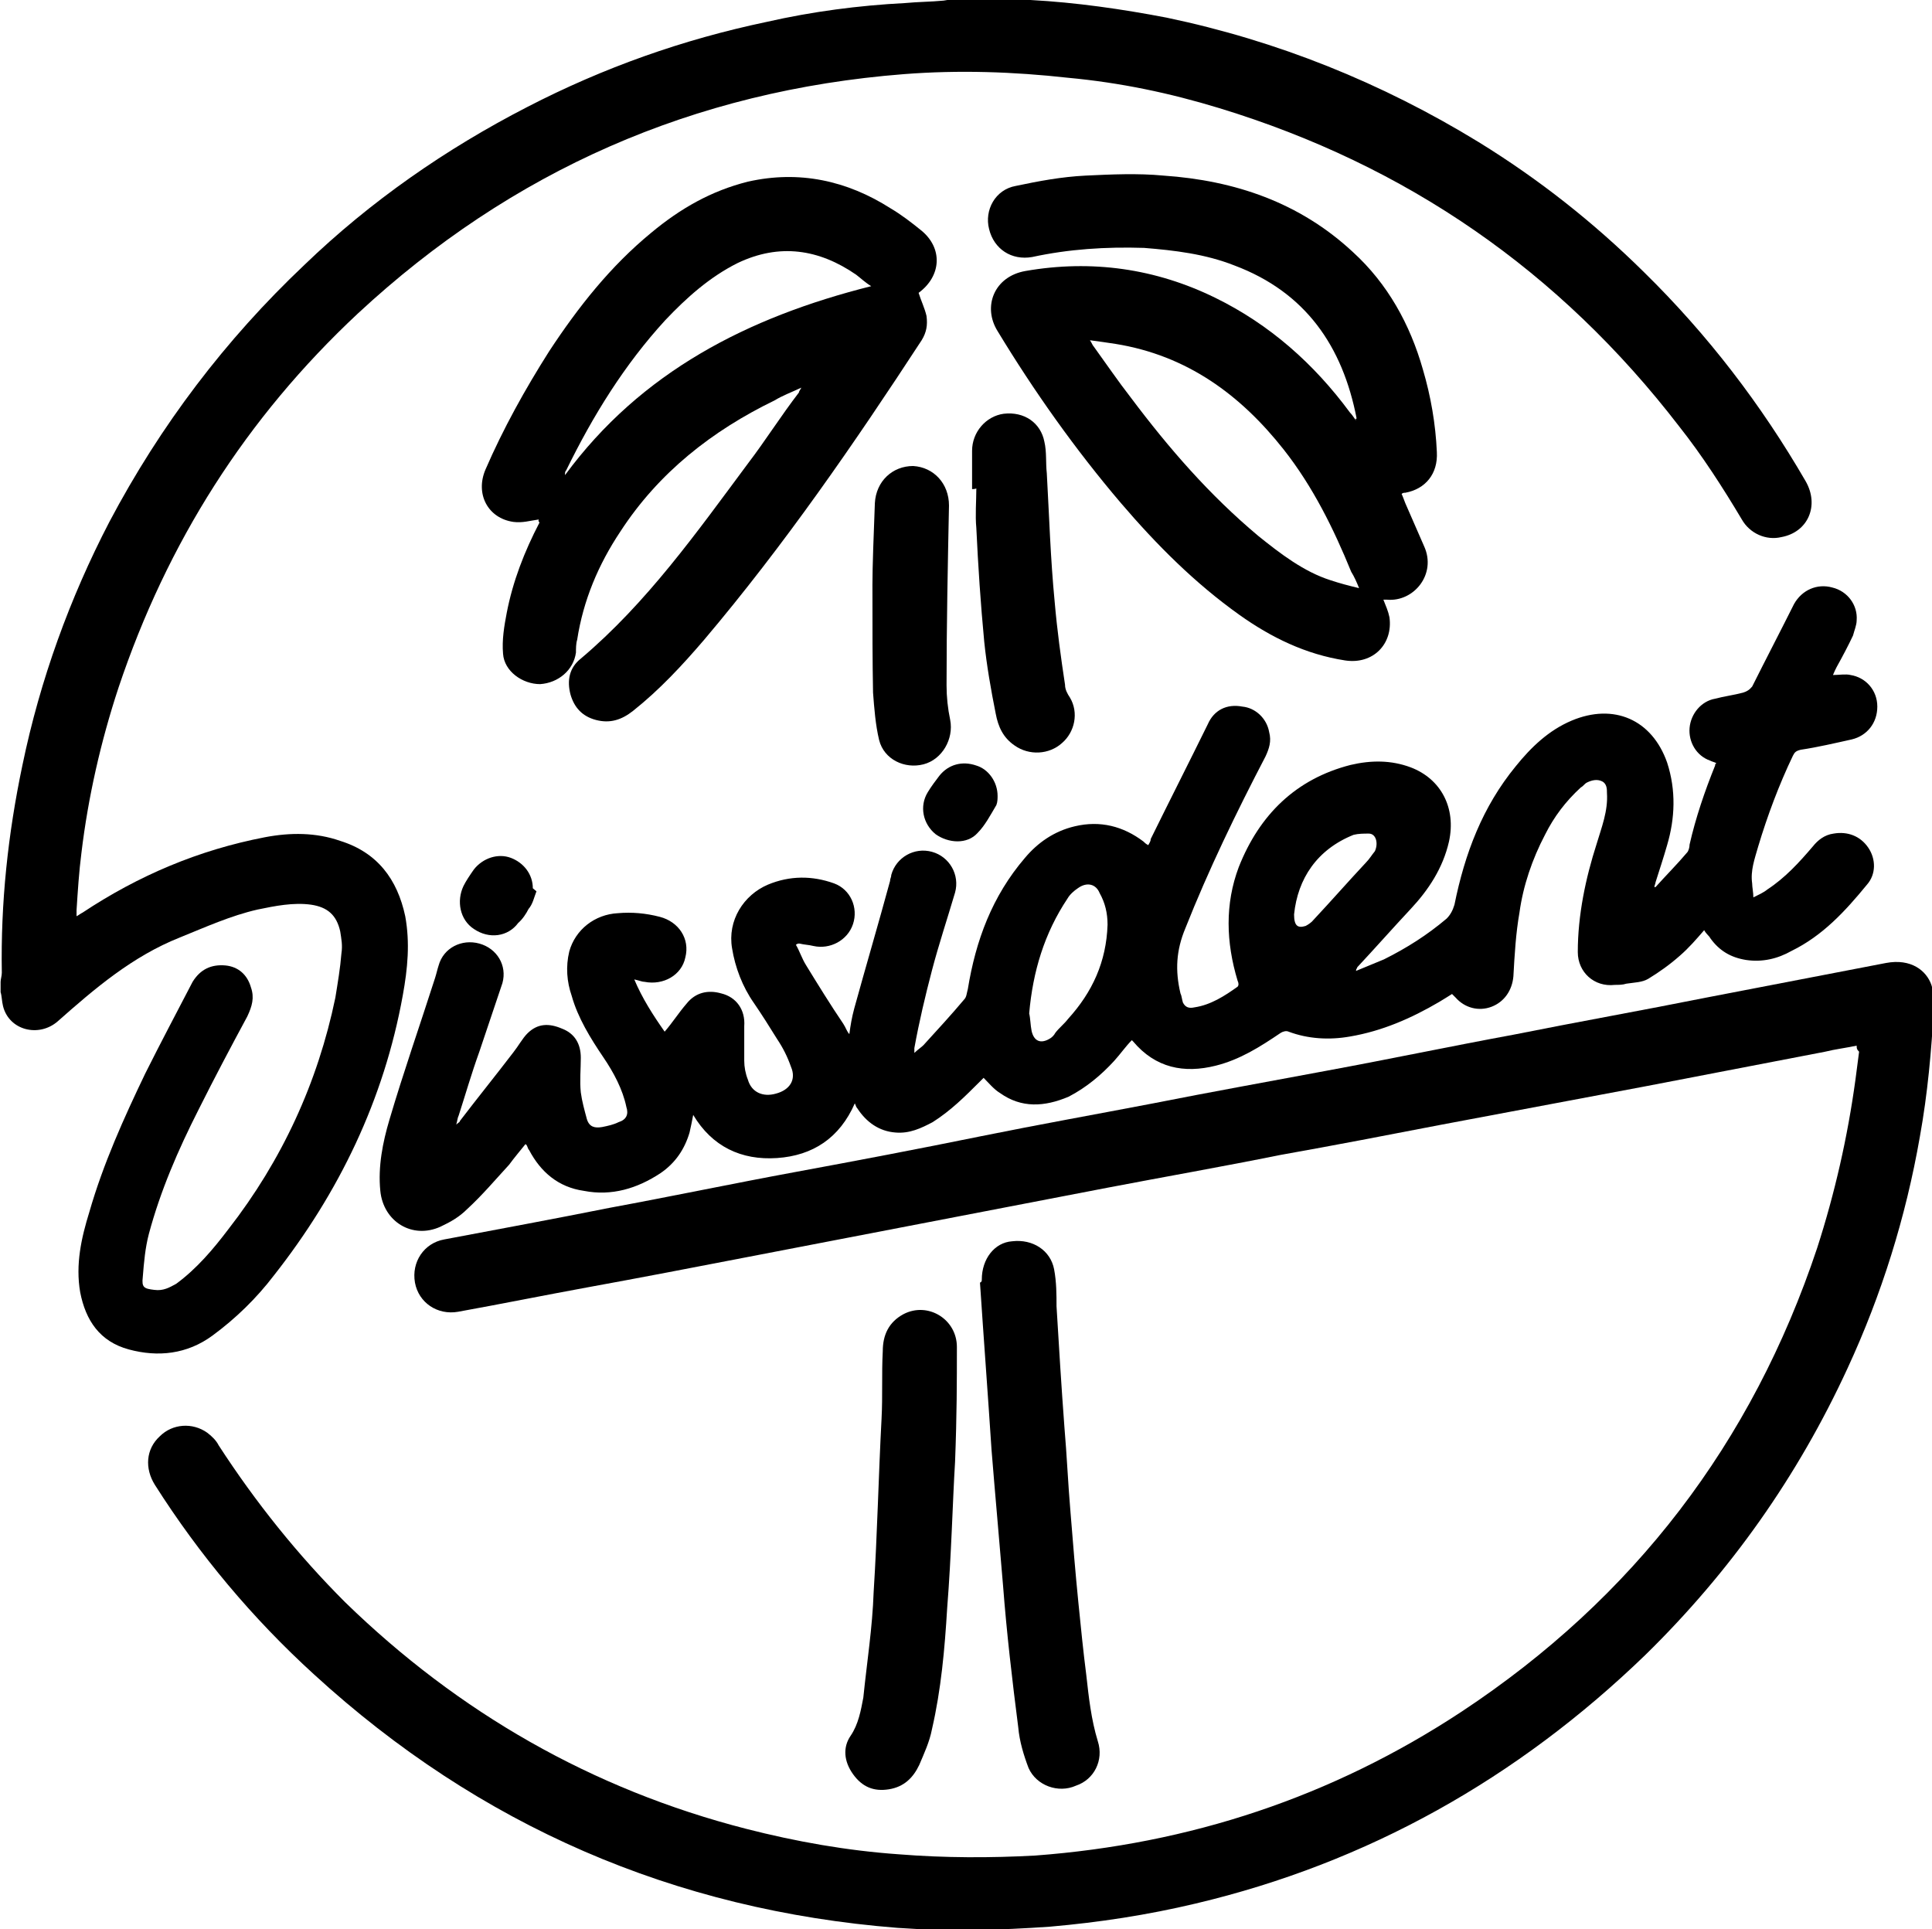 <?xml version="1.0" encoding="utf-8"?>
<!-- Generator: Adobe Illustrator 17.1.0, SVG Export Plug-In . SVG Version: 6.00 Build 0)  -->
<!DOCTYPE svg PUBLIC "-//W3C//DTD SVG 1.1//EN" "http://www.w3.org/Graphics/SVG/1.1/DTD/svg11.dtd">
<svg version="1.1" id="Layer_1" xmlns="http://www.w3.org/2000/svg" xmlns:xlink="http://www.w3.org/1999/xlink" x="0px" y="0px"
	 viewBox="138.3 262.3 318 317.5" enable-background="new 138.3 262.3 318 317.5" xml:space="preserve">
<g>
	<path d="M301.8,261.9c2.1,0.2,4.2,0.2,6.1,0.4c7.5,0.4,15.1,1.5,22.4,2.9c18.2,3.8,35.4,10.7,51.4,20.5
		c9.9,6.1,18.9,13.2,27.2,21.4c10.5,10.3,19.3,21.8,26.6,34.4c2.3,4,0.4,8.4-4,9.2c-2.5,0.6-5.2-0.6-6.5-2.9
		c-3.1-5.2-6.5-10.5-10.3-15.3c-19.7-25.6-44.9-43-75.7-52.4c-8.2-2.5-16.3-4.2-24.9-5c-9-1-18-1.3-27-0.6
		c-34.6,2.7-64.6,15.9-89.9,39.4c-18.4,17.2-31.4,37.7-39.4,61.6c-2.9,8.8-5,18-6.1,27.2c-0.4,3.1-0.6,6.3-0.8,9.4c0,0.2,0,0.6,0,1
		c0.4-0.2,0.6-0.4,1-0.6c9.2-6.1,19.1-10.3,30-12.4c4.2-0.8,8.4-0.8,12.4,0.6c6.1,1.9,9.4,6.3,10.7,12.4c0.8,4.4,0.4,8.6-0.4,13
		c-3.1,17.2-10.5,32.5-21.2,46.1c-2.9,3.8-6.3,7.1-10.1,9.9c-4.2,3.1-9,3.6-13.8,2.3c-4.8-1.3-7.1-4.8-8-9.4
		c-0.8-4.6,0.2-9,1.5-13.2c2.3-8,5.7-15.5,9.2-22.8c2.5-5,5.2-10.1,7.8-15.1c1.3-2.1,3.1-2.9,5.4-2.7c2.1,0.2,3.6,1.5,4.2,3.6
		c0.6,1.7,0.2,3.1-0.6,4.8c-2.7,5-5.4,10.1-8,15.3c-3.4,6.7-6.3,13.4-8.2,20.5c-0.6,2.3-0.8,4.6-1,7.1c-0.2,1.7,0.2,1.9,1.9,2.1
		c1.5,0.2,2.5-0.4,3.6-1c3.4-2.5,6.1-5.7,8.6-9c8.8-11.3,14.7-24.1,17.6-38.1c0.4-2.5,0.8-4.8,1-7.3c0.2-1.3,0-2.3-0.2-3.6
		c-0.6-2.7-2.1-4-4.8-4.4c-2.9-0.4-5.9,0.2-8.8,0.8c-4.4,1-8.6,2.9-12.8,4.6c-7.8,3.1-14,8.4-20.1,13.8c-3.1,2.7-8,1.5-9-2.5
		c-0.2-0.8-0.2-1.7-0.4-2.3c0-0.6,0-1.3,0-1.7c0-0.4,0.2-1,0.2-1.5c-0.2-11.5,1-22.8,3.4-34.2c2.9-14,7.8-27.5,14.3-40
		c8.4-15.9,19.1-30,32.1-42.3c10.9-10.5,23.3-19.1,36.7-26c12.6-6.5,25.6-11.1,39.4-14c7.5-1.7,15.1-2.7,22.8-3.1
		c2.1-0.2,4.2-0.2,6.3-0.4C296.4,261.9,299.1,261.9,301.8,261.9z"/>
	<path d="M269.3,417.8c0.6,1,1,2.3,1.7,3.4c1.9,3.1,4,6.5,6.1,9.6c0.4,0.6,0.6,1.3,1,1.7c0.2-1.5,0.4-2.7,0.8-4.2
		c1.9-6.9,4-14,5.9-21c0-0.4,0.2-0.6,0.2-1c0.8-2.9,3.8-4.6,6.7-3.8c2.9,0.8,4.6,3.8,3.8,6.7c-1.3,4.4-2.7,8.6-3.8,12.8
		s-2.1,8.4-2.9,12.8c0,0.2,0,0.4,0,0.8c0.6-0.6,1.3-1,1.7-1.5c2.1-2.3,4.4-4.8,6.5-7.3c0.4-0.4,0.4-1,0.6-1.7c1.3-8,4-15.3,9.4-21.6
		c2.1-2.5,4.8-4.4,8.2-5.2c4.2-1,8,0,11.3,2.5c0.2,0.2,0.4,0.4,0.8,0.6c0.2-0.4,0.4-0.6,0.4-1c3.1-6.3,6.3-12.6,9.4-18.9
		c1-2.3,3.1-3.4,5.7-2.9c2.1,0.2,4,1.9,4.4,4.2c0.4,1.5,0,2.7-0.6,4c-4.8,9.2-9.4,18.7-13.2,28.3c-1.5,3.6-1.7,6.9-0.8,10.7
		c0.2,0.4,0.2,0.8,0.4,1.5c0.4,0.8,1,1,1.9,0.8c2.7-0.4,5-1.9,7.1-3.4c0.2-0.2,0.2-0.6,0-1c-1.9-6.3-2.1-12.6,0.2-18.7
		c3.4-8.6,9.4-14.5,18.4-16.8c3.4-0.8,6.7-0.8,9.9,0.4c5,1.9,7.5,6.7,6.3,12.2c-1,4.4-3.4,8-6.3,11.1c-2.9,3.1-5.9,6.5-8.8,9.6
		c0,0.2-0.2,0.2-0.2,0.6c1.5-0.6,3.1-1.3,4.6-1.9c3.8-1.9,7.1-4,10.3-6.7c0.6-0.6,1-1.3,1.3-2.3c1.7-8.4,4.6-16.1,10.1-22.8
		c2.5-3.1,5.4-5.9,9.2-7.5c6.9-2.9,13.2-0.2,15.7,6.9c1.5,4.6,1.3,9.2,0,13.6c-0.6,2.1-1.3,4.2-1.9,6.1c0,0.2-0.2,0.6-0.2,0.8
		c0.2,0,0.2,0,0.2,0c1.7-1.9,3.6-3.8,5.2-5.7c0.2-0.2,0.4-0.8,0.4-1.3c1-4.4,2.5-8.8,4.2-13c0-0.2,0-0.2,0.2-0.4
		c-0.4-0.2-0.6-0.2-1-0.4c-2.3-0.8-3.6-3.1-3.4-5.4c0.2-2.3,1.9-4.4,4.2-4.8c1.5-0.4,3.1-0.6,4.6-1c0.6-0.2,1-0.4,1.5-1
		c2.3-4.6,4.6-9,6.9-13.6c1.3-2.3,3.8-3.4,6.3-2.7c2.5,0.6,4.2,2.9,4,5.4c0,0.8-0.4,1.7-0.6,2.5c-0.8,1.7-1.7,3.4-2.7,5.2
		c-0.2,0.4-0.4,0.8-0.6,1.3c1,0,2.1-0.2,2.9,0c2.5,0.4,4.4,2.5,4.4,5.2c0,2.7-1.7,4.8-4.2,5.4c-2.7,0.6-5.7,1.3-8.4,1.7
		c-0.8,0.2-1,0.4-1.3,1c-2.3,4.8-4.2,9.9-5.7,14.9c-0.6,2.1-1.3,4-1,6.1c0,0.6,0.2,1.5,0.2,2.3c0.8-0.4,1.7-0.8,2.3-1.3
		c2.9-1.9,5.2-4.4,7.5-7.1c0.8-1,1.9-1.9,3.4-2.1c2.3-0.4,4.4,0.4,5.7,2.3c1.3,1.9,1.3,4.4-0.2,6.1c-3.6,4.4-7.3,8.4-12.4,10.9
		c-2.3,1.3-4.8,1.9-7.5,1.5c-2.5-0.4-4.4-1.5-5.9-3.6c-0.2-0.4-0.6-0.6-1-1.3c-1.3,1.5-2.5,2.9-4,4.2c-1.7,1.5-3.4,2.7-5.2,3.8
		c-1,0.6-2.3,0.6-3.6,0.8c-0.6,0.2-1.3,0.2-1.9,0.2c-3.4,0.4-6.1-2.1-6.1-5.4c0-6.1,1.3-12.2,3.1-17.8c0.8-2.7,1.9-5.4,1.7-8.4
		c0-0.6,0-1.5-0.8-1.9c-0.8-0.4-1.7-0.2-2.5,0.2c-0.4,0.2-0.6,0.6-1,0.8c-2.5,2.3-4.4,4.8-5.9,7.8c-2.1,4-3.6,8.4-4.2,12.8
		c-0.6,3.4-0.8,6.9-1,10.5c-0.2,2.3-1.5,4.2-3.6,5c-2.1,0.8-4.4,0.2-5.9-1.5c-0.2-0.2-0.4-0.4-0.6-0.6c-0.6,0.4-1.3,0.8-2.1,1.3
		c-4.6,2.7-9.4,4.8-14.7,5.7c-3.4,0.6-6.9,0.4-10.1-0.8c-0.4-0.2-1,0-1.3,0.2c-3.4,2.3-6.7,4.4-10.7,5.4c-5.2,1.3-9.9,0.4-13.6-4
		l-0.2-0.2c-1,1-1.9,2.3-2.9,3.4c-2.1,2.3-4.6,4.4-7.5,5.9c-4,1.7-7.8,1.9-11.3-0.6c-1-0.6-1.9-1.7-2.7-2.5
		c-0.2,0.2-0.4,0.4-0.6,0.6c-2.5,2.5-4.8,4.8-7.8,6.7c-1.9,1-3.8,1.9-6.1,1.7c-2.7-0.2-4.8-1.7-6.3-4c-0.2-0.2-0.2-0.4-0.4-0.8
		c-2.5,5.7-6.9,8.6-12.8,9c-5.9,0.4-10.7-1.9-13.8-7.1c-0.2,1-0.4,2.1-0.6,2.9c-0.8,2.7-2.3,5-4.8,6.7c-3.8,2.5-8,3.8-12.6,2.9
		c-4.2-0.6-7.1-3.1-9-6.7c-0.2-0.2-0.2-0.4-0.4-0.8c0,0,0,0-0.2-0.2c-0.8,1-1.9,2.3-2.7,3.4c-2.3,2.5-4.4,5-6.9,7.3
		c-1.3,1.3-2.7,2.1-4.4,2.9c-4.6,2.1-9.4-0.8-9.9-5.9c-0.4-4,0.4-8,1.5-11.7c2.3-7.8,5-15.5,7.5-23.3c0.2-0.6,0.4-1.5,0.6-2.1
		c0.8-2.9,3.8-4.4,6.7-3.6c2.9,0.8,4.6,3.6,3.8,6.5c-1.3,3.8-2.5,7.5-3.8,11.3c-1.3,3.6-2.3,7.1-3.4,10.5c-0.2,0.4-0.2,0.8-0.4,1.5
		c0.4-0.4,0.6-0.4,0.6-0.6c2.9-3.8,5.9-7.5,8.8-11.3c0.8-1,1.5-2.3,2.3-3.1c1.7-1.7,3.6-1.7,5.7-0.8c2.1,0.8,3.1,2.5,3.1,4.8
		c0,1.9-0.2,3.8,0,5.7c0.2,1.5,0.6,2.9,1,4.4c0.4,1.3,1.3,1.5,2.5,1.3c1-0.2,1.9-0.4,2.7-0.8c1.3-0.4,1.7-1.3,1.3-2.5
		c-0.6-2.9-2.1-5.7-3.8-8.2c-2.1-3.1-4.2-6.5-5.2-10.1c-0.8-2.3-1-4.8-0.4-7.3c1-3.6,4.2-6.1,8-6.3c2.3-0.2,4.6,0,6.9,0.6
		c3.1,0.8,5,3.6,4.2,6.7c-0.6,2.9-3.6,4.6-6.7,4c-0.4,0-0.8-0.2-1.7-0.4c1.3,3.1,3.1,5.9,5,8.6c1.3-1.5,2.3-3.1,3.6-4.6
		c1.5-1.9,3.6-2.3,5.7-1.7c2.5,0.6,4,2.7,3.8,5.4c0,1.9,0,3.8,0,5.7c0,1,0.2,2.1,0.6,3.1c0.6,2.1,2.5,2.9,4.6,2.3
		c2.3-0.6,3.4-2.3,2.5-4.4c-0.6-1.7-1.3-3.1-2.3-4.6c-1.3-2.1-2.5-4-3.8-5.9c-1.9-2.7-3.1-5.9-3.6-9c-0.8-4.6,1.9-8.8,5.9-10.5
		c3.6-1.5,7.3-1.5,10.9-0.2c2.7,1,4,4,3.1,6.7s-3.8,4.2-6.5,3.6c-0.8-0.2-1.5-0.2-2.3-0.4C269.6,417.6,269.6,417.6,269.3,417.8z
		 M307.7,429.1c0.2,0.8,0.2,1.9,0.4,2.9c0.4,1.7,1.5,2.1,2.9,1.3c0.4-0.2,0.8-0.6,1-1c0.6-0.8,1.5-1.5,2.1-2.3
		c4-4.4,6.3-9.4,6.5-15.5c0-1.9-0.4-3.6-1.3-5.2c-0.6-1.5-2.1-1.9-3.6-0.8c-0.6,0.4-1.3,1-1.7,1.7
		C310.2,415.9,308.3,422.2,307.7,429.1z M351.3,412.8c0,1.9,0.6,2.3,1.9,1.9c0.4-0.2,1-0.6,1.3-1c2.9-3.1,5.7-6.3,8.6-9.4
		c0.6-0.6,1-1.3,1.5-1.9c0.6-1.3,0.2-2.9-1-2.9c-0.8,0-1.7,0-2.5,0.2C355.1,402.1,351.9,406.9,351.3,412.8z"/>
	<path d="M443.9,434.4c-1.9,0.4-3.6,0.6-5.2,1c-9.9,1.9-19.7,3.8-29.6,5.7c-11.1,2.1-22.4,4.2-33.5,6.3c-8.8,1.7-17.6,3.4-26.6,5
		c-9.4,1.9-19.1,3.6-28.5,5.4c-9.9,1.9-19.7,3.8-29.6,5.7s-19.7,3.8-29.6,5.7c-8.8,1.7-17.6,3.4-26.4,5c-7.1,1.3-14,2.7-21.2,4
		c-3.4,0.6-6.5-1.5-7.1-4.8c-0.6-3.4,1.5-6.5,4.8-7.1c9-1.7,18.2-3.4,27.2-5.2c10.3-1.9,20.3-4,30.6-5.9c10.3-1.9,20.3-3.8,30.6-5.9
		c9.4-1.9,18.9-3.6,28.3-5.4c9.6-1.9,19.1-3.6,28.7-5.4c10.3-1.9,20.3-4,30.6-5.9c10.5-2.1,21.2-4,31.7-6.1
		c9.9-1.9,19.7-3.8,29.6-5.7c4.2-0.8,6.7,1.3,7.5,3.6c0.4,1.3,0.6,2.5,0.4,3.8c-0.4,7.1-1,14-2.3,21.2c-2.3,13.2-6.3,26-11.9,38.1
		c-8.2,17.8-19.3,33.5-33.3,47.2c-21,20.3-45.7,34.2-74,40.9c-8,1.9-15.9,3.1-23.9,3.8c-8.4,0.6-16.8,0.8-25.2,0.2
		c-36.7-2.9-68.8-16.8-96-41.7c-10.1-9.2-18.9-19.7-26.2-31.2c-1.7-2.7-1.5-5.9,0.8-8c2.1-2.1,5.4-2.3,7.8-0.6
		c0.8,0.6,1.5,1.3,1.9,2.1c6.1,9.4,13,18,20.8,25.8c18.7,18.2,40.7,30.8,66,37.3c8.2,2.1,16.6,3.6,25.2,4.2
		c7.5,0.6,15.1,0.6,22.4,0.2c25.4-1.9,48.8-9.6,70.2-23.7c28.3-18.7,47.8-44.2,58.5-76.3c2.9-9,5-18.2,6.3-27.7
		c0.2-1.5,0.4-3.1,0.6-4.6C443.9,435,443.9,434.8,443.9,434.4z"/>
	<path d="M227,347.8c-1.5,0.2-2.7,0.6-4.2,0.4c-4.2-0.6-6.3-4.6-4.6-8.6c2.9-6.7,6.5-13.2,10.5-19.5c4.8-7.3,10.1-14,16.8-19.5
		c4.8-4,9.9-6.9,15.9-8.4c8.4-1.9,16.3-0.2,23.5,4.4c1.7,1,3.4,2.3,5,3.6c3.6,2.9,3.4,7.5-0.4,10.3c0,0-0.2,0.2,0,0
		c0.4,1.3,1,2.5,1.3,3.8c0.2,1.5,0,2.7-0.8,4c-11.1,17-22.6,33.7-35.8,49.3c-3.6,4.2-7.3,8.2-11.7,11.7c-1.9,1.5-3.8,2.1-6.1,1.5
		c-2.3-0.6-3.6-2.1-4.2-4.2c-0.6-2.3-0.2-4.4,1.7-5.9c10.9-9.2,19.1-20.8,27.5-32.1c2.9-3.8,5.4-7.8,8.4-11.7c0-0.2,0.2-0.4,0.4-0.8
		c-1.7,0.8-3.1,1.3-4.4,2.1c-10.3,5-19.1,11.9-25.4,21.6c-3.6,5.4-6.1,11.3-7.1,17.8c-0.2,0.6-0.2,1.5-0.2,2.1
		c-0.4,2.9-2.9,5-5.9,5.2c-2.9,0-5.9-2.1-6.1-5c-0.2-2.3,0.2-4.6,0.6-6.7c1-5.2,2.9-10.1,5.4-14.9C226.8,348,227,347.8,227,347.8z
		 M281.7,309.4c-1-0.6-1.7-1.3-2.5-1.9c-6.1-4.2-12.6-5.2-19.5-1.9c-4.6,2.3-8.4,5.7-11.9,9.4c-6.7,7.3-11.9,15.7-16.3,24.7
		c-0.2,0.2-0.2,0.4-0.2,0.8C243.8,323.5,261.4,314.5,281.7,309.4z"/>
	<path d="M361.6,331.2c-2.3-11.9-8.4-20.8-20.1-25.2c-4.8-1.9-9.9-2.5-14.9-2.9c-6.3-0.2-12.4,0.2-18.4,1.5
		c-3.4,0.6-6.3-1.3-7.1-4.6c-0.8-3.1,1-6.5,4.4-7.1c3.8-0.8,7.5-1.5,11.5-1.7c4.2-0.2,8.6-0.4,12.8,0c11.7,0.8,22.4,4.4,31.2,12.6
		c5.7,5.2,9.4,11.9,11.5,19.3c1.3,4.4,2.1,9,2.3,13.6c0.2,3.6-1.9,6.1-5.2,6.7c-0.2,0-0.4,0-0.6,0.2c0.2,0.4,0.4,1,0.6,1.5
		c1,2.3,2.1,4.8,3.1,7.1c2.1,4.6-1.7,9.2-6.1,8.8c-0.2,0-0.4,0-0.6,0c0.4,1,0.8,1.9,1,2.9c0.6,4.4-2.7,7.8-7.3,7.1
		c-6.5-1-12.2-3.8-17.4-7.5c-7.3-5.2-13.6-11.5-19.5-18.4c-7.5-8.8-14.3-18.4-20.3-28.3c-2.5-4-0.6-9,4.6-9.9
		c10.9-1.9,21.4-0.4,31.2,4.4c9,4.4,16.3,10.9,22.2,18.9c0.4,0.4,0.6,0.8,1,1.3C361.4,331.2,361.4,331.2,361.6,331.2z M362,359.1
		c-0.4-1-0.8-1.9-1.3-2.7c-2.9-7.1-6.3-14-11.1-20.1c-7.1-9-15.9-15.5-27.7-17.4c-1.3-0.2-2.7-0.4-4.2-0.6c0.4,0.6,0.4,0.8,0.6,1
		c2.1,2.9,4,5.7,6.1,8.4c6.3,8.4,13,16.1,21,22.8c3.6,2.9,7.5,5.9,11.9,7.3C358.8,358.3,360.3,358.7,362,359.1z"/>
	<path d="M299.9,472.9c0-3.4,2.1-6.1,5-6.3c3.4-0.4,6.3,1.5,6.9,4.6c0.4,2.1,0.4,4.2,0.4,6.1c0.4,6.7,0.8,13.2,1.3,19.9
		c0.4,4.6,0.6,9.4,1,14c0.4,5,0.8,9.9,1.3,14.9c0.4,4,0.8,8,1.3,11.9c0.4,3.6,0.8,7.3,1.9,10.9c1,3.1-0.6,6.3-3.6,7.3
		c-2.9,1.3-6.5,0-7.8-2.9c-0.8-2.1-1.5-4.4-1.7-6.7c-1-7.8-1.9-15.5-2.5-23.3c-0.6-7.3-1.3-14.9-1.9-22.4
		c-0.6-9.2-1.3-18.4-1.9-27.5C299.9,473.3,299.9,473.1,299.9,472.9z"/>
	<path d="M295.5,502.9c-0.4,6.5-0.6,15.3-1.3,24.1c-0.4,6.7-1,13.4-2.5,19.9c-0.4,2.1-1.3,4-2.1,5.9c-1,2.1-2.5,3.6-5,4
		s-4.4-0.4-5.9-2.5c-1.5-2.1-1.7-4.4-0.4-6.3c1.3-1.9,1.7-4.2,2.1-6.3c0.6-5.9,1.5-11.5,1.7-17.4c0.6-9.4,0.8-19.1,1.3-28.5
		c0.2-3.8,0-7.3,0.2-11.1c0-2.7,1-4.8,3.4-6.1c4-2.1,8.8,0.8,8.8,5.4C295.8,489.7,295.8,495.1,295.5,502.9z"/>
	<path d="M298.3,342.8c0-2.1,0-4.2,0-6.3c0-3.1,2.3-5.7,5.2-6.1c3.4-0.4,6.1,1.5,6.7,4.6c0.4,1.7,0.2,3.4,0.4,5.2
		c0.4,7.1,0.6,14,1.3,21.2c0.4,4.6,1,9,1.7,13.6c0,0.8,0.4,1.5,0.8,2.1c1.5,2.5,0.8,5.7-1.3,7.5c-2.1,1.9-5.4,2.1-7.8,0.4
		c-1.9-1.3-2.7-3.1-3.1-5.2c-0.8-4-1.5-8-1.9-11.9c-0.6-6.3-1-12.4-1.3-18.7c-0.2-2.1,0-4.4,0-6.5
		C298.7,342.8,298.5,342.8,298.3,342.8z"/>
	<path d="M281.9,358.5c0-2.9,0.2-8.2,0.4-13.4c0.2-3.6,2.9-6.1,6.3-6.1c3.4,0.2,5.9,2.9,5.9,6.5c-0.2,9.9-0.4,19.7-0.4,29.6
		c0,1.9,0.2,3.8,0.6,5.7c0.6,3.1-1.3,6.5-4.4,7.3c-3.1,0.8-6.5-0.8-7.3-4c-0.6-2.5-0.8-5.2-1-7.8C281.9,371.1,281.9,366,281.9,358.5
		z"/>
	<path d="M302.5,393.3c0,0.4,0,1-0.2,1.5c-1,1.7-1.9,3.4-3.1,4.6c-1.7,1.9-4.8,1.7-6.9,0.2c-2.1-1.7-2.7-4.6-1.3-6.9
		c0.6-1,1.3-1.9,1.9-2.7c1.5-1.9,3.8-2.5,6.1-1.7C301,388.9,302.5,391,302.5,393.3z"/>
	<path d="M226.6,409c-0.4,1-0.6,2.1-1.3,2.9c-0.4,0.8-1,1.7-1.7,2.3c-1.7,2.3-4.8,2.7-7.3,1c-2.3-1.5-2.9-4.6-1.7-7.1
		c0.4-0.8,1-1.7,1.7-2.7c1.5-1.9,4-2.7,6.1-1.9c2.1,0.8,3.6,2.7,3.6,5C226.6,409,226.6,409,226.6,409z"/>
</g>
</svg>
